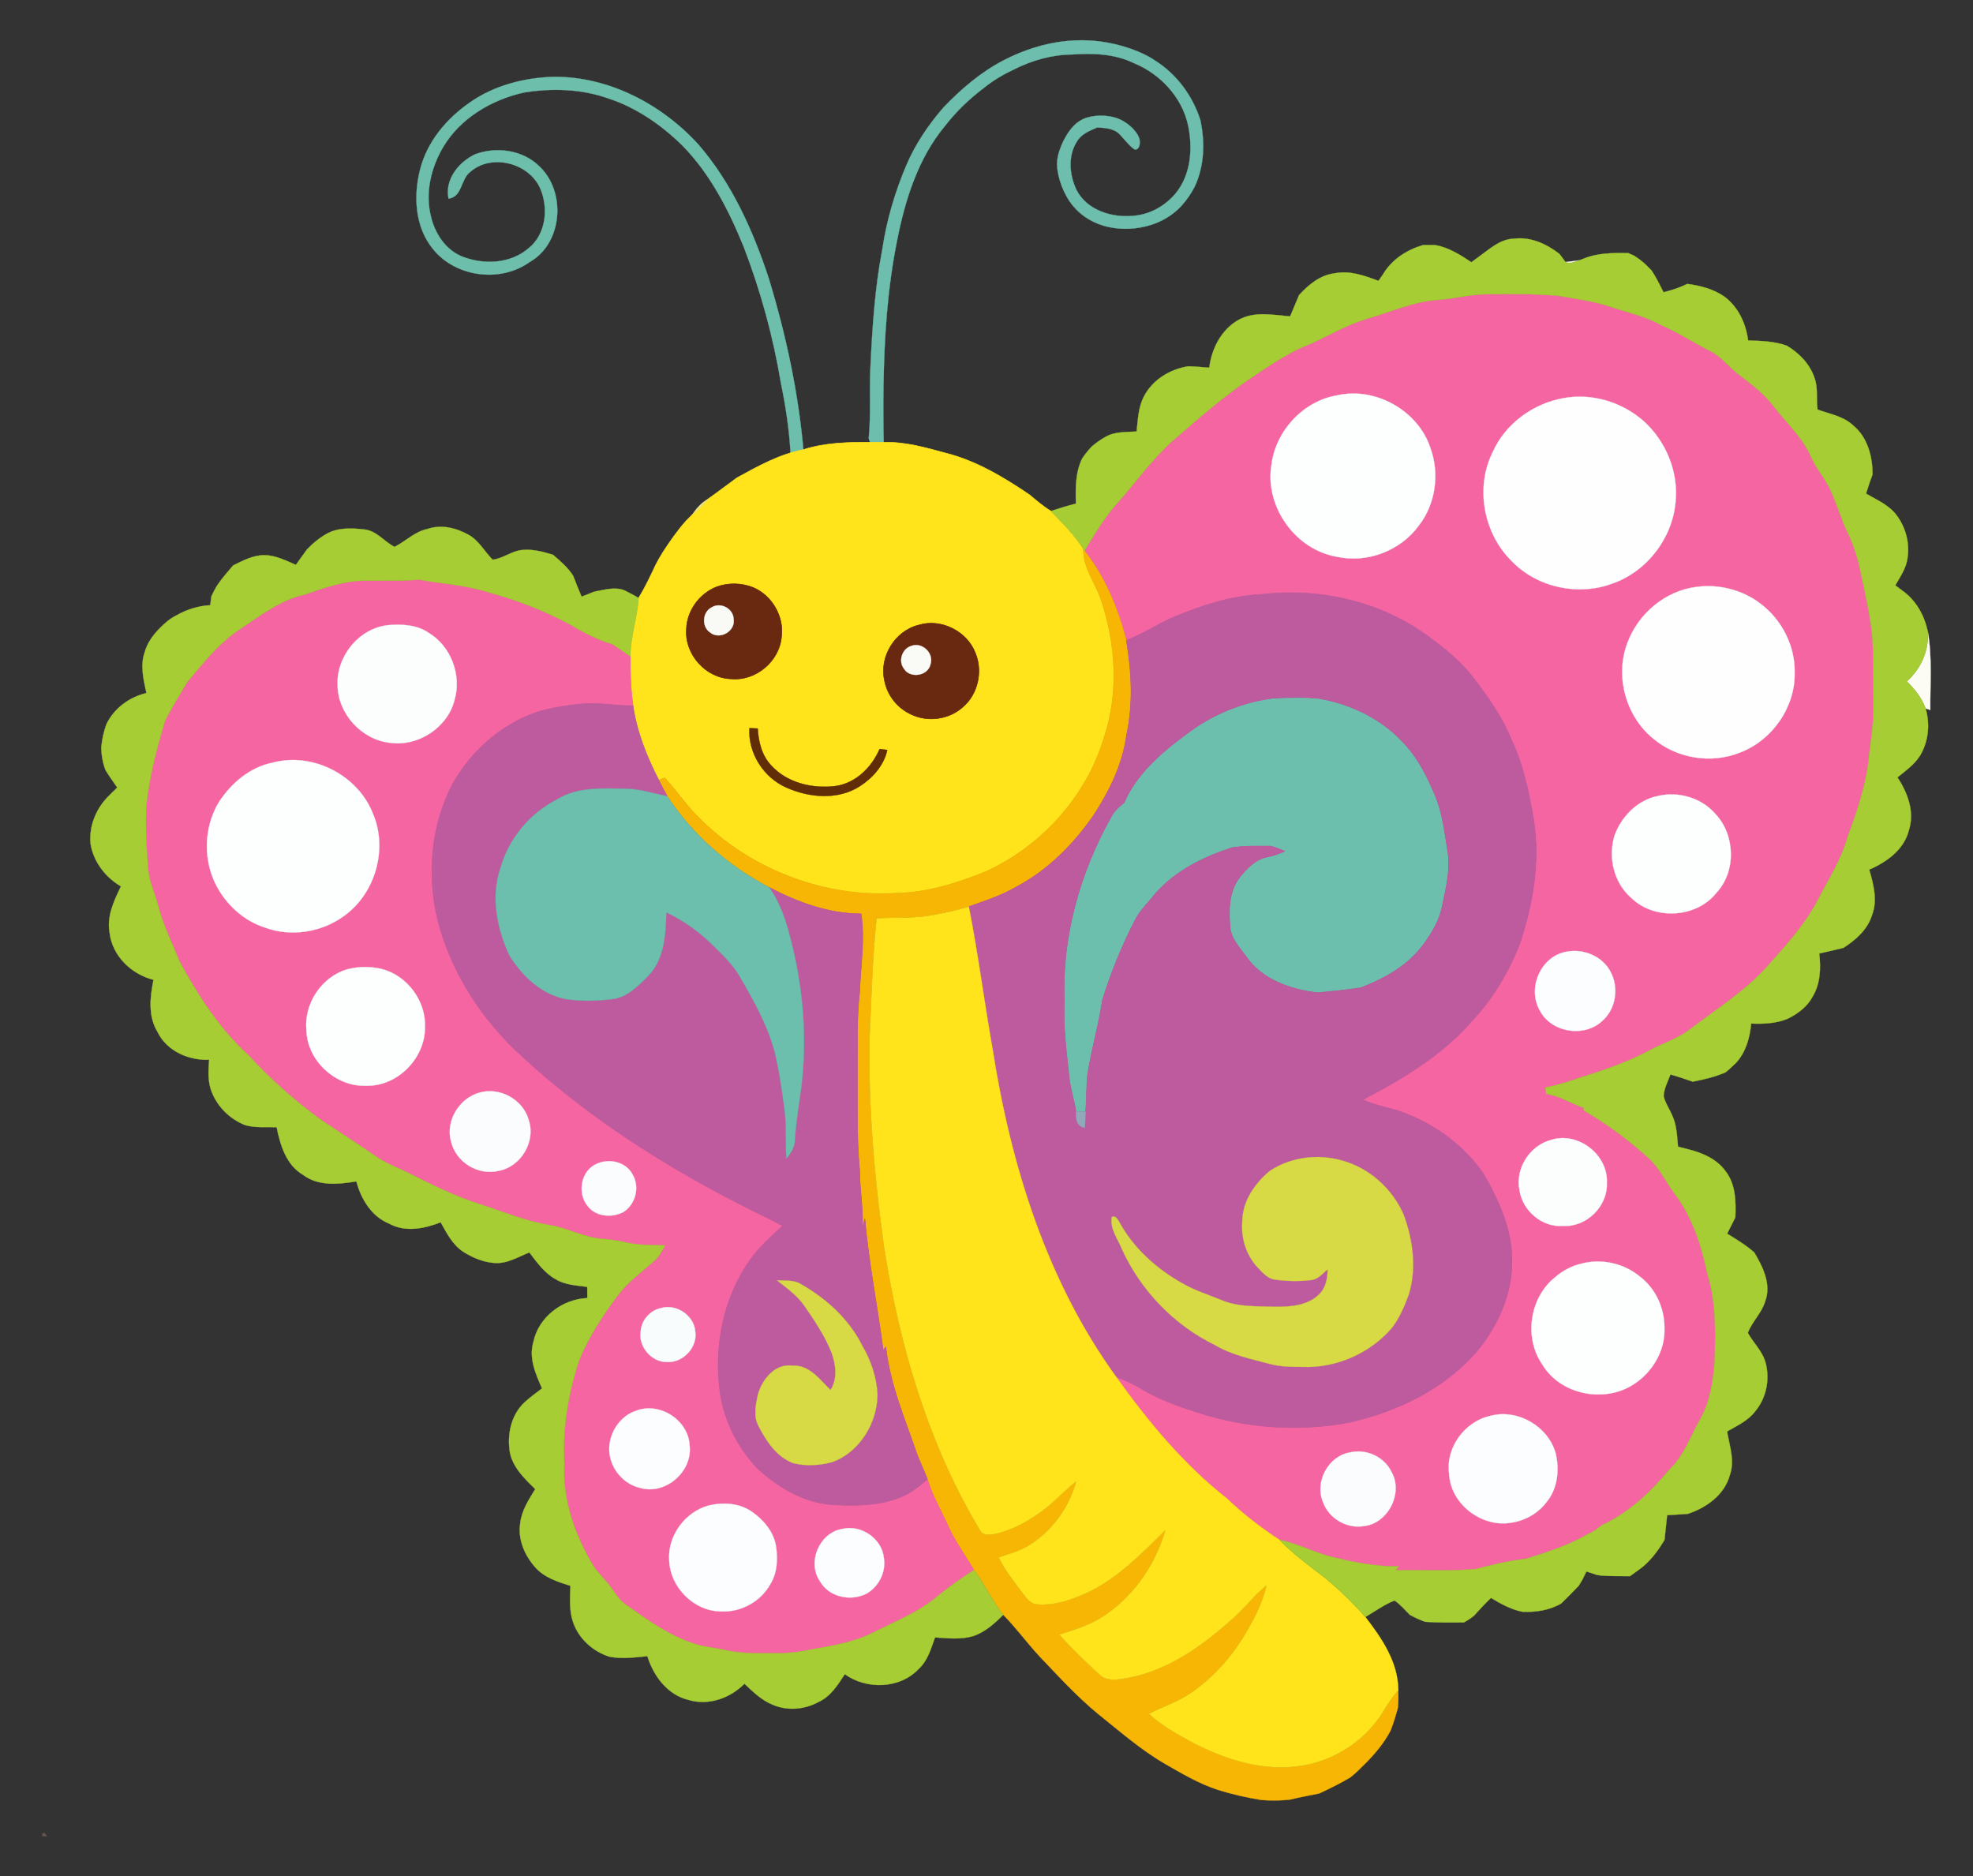 <?xml version="1.0" encoding="utf-8"?>

<!DOCTYPE svg PUBLIC "-//W3C//DTD SVG 1.1//EN" "http://www.w3.org/Graphics/SVG/1.1/DTD/svg11.dtd">
<svg version="1.1" id="Layer_1" xmlns="http://www.w3.org/2000/svg" xmlns:xlink="http://www.w3.org/1999/xlink" x="0px" y="0px"
	 viewBox="-508.92 -481.782 1757.92 1671.761" enable-background="new -508.92 -481.782 1757.92 1671.761" xml:space="preserve">
<rect x="-508.92" y="-481.782" width="1757.92" height="1671.761" fill="#333333" stroke="none"/>
<g>
	<path fill="#6DBEAC" stroke="#6DBEAC" stroke-width="0.213" d="M441.864-445.294c18.702-1.781,37.73,0.301,56.607,6.92
		c7.527,2.639,14.791,5.87,21.429,10.348c19.414,12.117,33.714,31.441,40.648,53.151c4.251,19.596,3.637,40.693-4.888,59.107
		c-3.069,6.138-7.025,11.844-11.571,16.982c-9.664,10.696-23.02,17.328-37.142,19.739c-25.444,4.344-51.961-3.777-65.321-27.274
		c-3.548-6.239-6.127-13.029-7.616-20.05c-1.605-7.568-1.514-13.117,0.787-20.383c1.186-3.745,2.684-7.394,4.523-10.866
		c3.875-7.316,9.045-14.508,16.787-18.048c8.778-4.014,21.336-3.907,30.328-0.754c7.496,2.629,16.409,9.68,19.425,17.166
		c1.188,2.95,1.476,9.463-2.65,10.736c-2.87,0.885-12.905-12.564-16.046-15.011c-5.229-4.001-12.117-4.297-18.414-4.683
		c-6.57,2.773-13.845,5.592-17.778,11.935c-8.593,12.754-7.207,29.986-0.909,43.421c9.253,18.551,32.123,25.462,51.537,23.302
		c14.527-1.296,27.894-8.98,37.147-20.142c13.345-16.505,15.141-39.352,11.117-59.494c-5.183-25.53-24.689-46.627-48.536-56.357
		c-17.028-8.343-36.419-8.98-54.97-7.684c-17.96,0.159-35.533,5.138-51.492,13.14c-9.707,4.547-19.005,10.003-27.326,16.755
		c-12.799,9.685-24.507,20.892-34.351,33.578c-24.189,29.054-35.783,66.269-42.921,102.801
		c-8.525,42.535-11.367,85.979-12.003,129.286c-0.296,18.187-0.136,36.351,0.273,54.538c-3.524-0.091-7.025-0.091-10.526-0.068
		c-1.023-2.637-2.046-5.274-2.933-7.957c2.114-21.12,0.455-42.353,1.546-63.518c1.66-35.033,3.91-70.179,10.526-104.688
		c3.842-25.916,11.276-51.264,21.552-75.362c8.002-18.823,19.642-35.851,32.964-51.287c15.709-16.414,33.282-31.486,53.538-41.989
		C403.383-437.43,422.448-443.444,441.864-445.294z"/>
	<path fill="#6DBFAB" stroke="#6DBFAB" stroke-width="0.213" d="M-90.157-390.561c21.415-15.05,47.741-21.824,73.634-22.756
		C32.9-413.999,80.3-389.22,113.173-353.232c29.69,34.191,48.582,76.271,62.699,118.897c15.686,51.31,27.008,104.075,31.395,157.59
		c-3.956-0.477-7.889-0.955-11.822-1.409c-1.205-20.983-4.319-41.784-8.593-62.336c-6.911-41.489-18.119-82.318-33.214-121.579
		c-13.345-32.691-29.849-65.018-54.879-90.366c-18.596-18.141-40.58-33.441-65.427-41.58c-24.098-8.593-50.423-9.412-75.498-5.32
		c-28.758,6.411-56.652,22.825-71.929,48.627c-10.617,18.051-16.027,39.966-11.14,60.653c3.41,15.8,13.299,31.372,28.985,37.169
		c19.051,7.184,42.671,5.979,58.494-7.889c15.118-12.231,17.596-34.873,10.594-52.128c-9.434-23.438-43.399-32.668-62.699-15.8
		c-8.707,6.456-7.025,22.233-19.415,23.916c-3.592-17.027,9.207-32.827,23.893-39.625c18.778-6.866,41.875-3.797,56.561,10.389
		c24.507,22.484,21.574,68.724-8.048,85.615c-26.235,18.846-66.2,13.663-86.342-11.594c-15.959-19.483-17.437-46.945-11.48-70.497
		C-128.486-355.46-111.004-376.193-90.157-390.561z"/>
	<path fill="#EDF1E1" stroke="#EDF1E1" stroke-width="0.213" d="M885.911-248.317c4.024-0.523,8.093-0.932,12.14-1.523
		C894.141-248.339,890.003-246.225,885.911-248.317z"/>
	<path fill="#F565A2" stroke="#F565A2" stroke-width="0.484" d="M772.266-214.603c14.55-0.841,28.713-5.047,43.353-5.024
		c21.142-0.25,42.376-0.477,63.472,1.341c15.55,2.796,31.35,4.615,46.377,9.707c15.186,5.092,31.122,8.389,45.24,16.277
		c15.55,6.684,29.713,16.027,44.808,23.643c9.707,4.956,16.164,14.14,24.78,20.574c11.003,8.571,22.461,16.823,30.94,28.099
		c11.458,15.027,26.076,28.076,33.668,45.717c4.661,10.685,12.89,19.301,17.482,30.008c5.774,12.776,9.616,26.303,15.754,38.92
		c5.251,10.798,8.525,22.438,10.935,34.169c5.001,23.984,11.026,48.036,10.753,72.702c-0.091,19.71,0.728,39.443,0.091,59.153
		c-1.046,13.731-3.41,27.326-4.706,41.034c-3.546,21.256-10.276,41.807-17.914,61.904c-5.638,20.71-17.528,38.715-27.167,57.63
		c-11.321,21.029-27.417,38.875-43.217,56.561c-20.051,22.893-46.081,39.102-70.088,57.38
		c-10.662,8.411-23.893,12.299-35.715,18.687c-19.164,10.253-39.784,17.414-60.471,23.87c-10.73,3.683-21.506,7.32-32.691,9.344
		c0.25,1.887,0.5,3.796,0.796,5.706c12.003,1.819,22.188,8.662,33.532,12.481c-0.205,0.727-0.25,1.5-0.182,2.273
		c21.279,12.39,41.125,27.121,59.244,43.785c8.525,8.525,13.913,19.46,20.869,29.19c16.277,20.869,24.689,46.627,30.008,72.247
		c8.025,25.325,7.297,52.196,6.57,78.431c-1.432,17.323-3.819,35.305-12.503,50.673c-8.934,15.618-14.663,33.441-28.167,46.013
		c-16.55,19.937-35.942,38.192-59.699,49.105l-6.346,4.794l-6.681,3.504c-17.05,9.798-36.147,15.959-54.856,21.779
		c-15.232,1.614-29.986,5.32-44.763,9.139c-23.734,1.955-47.604,0.659-71.384,0.978c1.046-1.159,2.114-2.296,3.183-3.433
		c-19.71,0.455-39.147-3.547-58.221-8.002c-16.527-3.91-31.622-12.322-48.309-15.641c-16.573-10.844-32.327-23.006-46.627-36.715
		c-38.693-30.349-70.338-68.587-98.823-108.439c8.048,2.842,15.777,6.547,23.097,10.98c15.482,9.389,32.759,15.3,49.923,20.869
		c43.012,13.754,89.48,17.209,133.924,8.821c43.49-9.571,86.001-30.031,115.237-64.427c17.437-21.483,29.781-48.218,30.372-76.226
		c1.159-29.099-11.162-56.72-25.53-81.318c-18.687-26.78-46.808-46.49-77.794-56.402c-10.003-2.728-20.142-5.07-29.667-9.253
		c35.669-18.551,71.02-39.716,97.686-70.429c18.528-19.778,32.509-43.444,42.353-68.633c11.776-35.237,18.164-73.043,12.367-110.076
		c-4.16-24.439-9.139-49.105-19.869-71.634c-8.275-20.597-21.324-38.784-34.782-56.266c-9.889-12.822-22.438-23.234-35.396-32.805
		c-42.353-32.918-98.096-46.49-151.088-40.466c-27.69,1.205-54.402,9.844-79.795,20.438c-14.322,6.229-27.326,15.072-41.944,20.597
		c-7.479-28.508-18.869-56.607-37.329-79.818c8.821-14.299,17.255-29.008,28.485-41.603c16.8-18.801,31.372-39.67,50.287-56.516
		c23.666-20.483,47.286-41.262,73.521-58.471c15.845-10.617,31.85-21.37,49.878-28.031c16.391-7.775,32.282-16.868,49.764-22.143
		C730.186-203.759,750.351-213.079,772.266-214.603 M682.264-129.511c-30.44,5.115-55.106,32.305-58.471,62.768
		c-5.57,36.919,21.733,74.794,58.494,81.023c26.985,5.979,56.629-5.365,72.884-27.712c15.095-19.278,18.755-46.331,10.389-69.224
		C754.602-116.007,716.455-137.445,682.264-129.511 M884.479-127.124c-27.167,4.706-52.083,22.688-63.381,48.082
		c-15.777,31.509-8.275,72.316,16.664,96.936c22.415,23.552,59.085,31.645,89.502,20.392c31.054-10.617,53.992-40.42,56.743-73.066
		c2.683-26.689-8.661-53.992-28.485-71.861C936.312-123.509,909.827-131.67,884.479-127.124 M1002.694,41.105
		c-27.781,3.41-51.992,23.779-61.586,49.832c-11.299,29.44-1.637,65.132,22.688,85.115c21.006,17.937,51.946,23.052,77.567,12.663
		c28.735-10.844,49.423-40.443,48.741-71.293c0.477-24.029-11.753-47.559-30.963-61.767
		C1043.183,43.674,1022.427,38.445,1002.694,41.105 M968.571,227.316c-18.437,3.592-32.964,18.346-39.102,35.715
		c-5.729,19.278-0.455,41.716,14.982,55.106c20.619,20.256,58.334,18.164,76.203-4.774c17.619-19.187,16.436-51.378-1.273-70.111
		C1007.082,229.09,986.712,223.111,968.571,227.316 M886.821,366.128c-22.779,3.91-35.146,32.145-24.007,51.992
		c10.003,20.119,39.943,25.007,56.038,9.525c12.072-10.639,14.777-29.508,7.252-43.512
		C918.943,370.175,901.939,363.173,886.821,366.128 M873.09,533.834c-19.005,4.888-32.282,25.689-28.144,44.99
		c2.683,18.141,20.233,33.146,38.806,31.645c20.801,1.273,39.897-17.459,39.034-38.329
		C924.104,547.065,897.051,526.082,873.09,533.834 M900.552,643.933c-8.821,1.955-16.982,6.297-23.802,12.185
		c-22.756,18.051-28.099,53.697-11.594,77.635c16.118,27.371,55.902,34.964,81.864,17.573c16.436-10.594,27.803-29.849,27.076-49.65
		c0.182-17.528-7.616-35.237-21.711-45.945C938.267,643.842,918.421,639.364,900.552,643.933 M818.597,779.767
		c-22.506,5.024-39.738,28.44-36.351,51.583c1.091,27.144,29.667,48.513,56.016,43.398c12.413-1.932,23.961-8.798,31.35-18.982
		c9.435-11.89,11.026-28.372,7.548-42.739C870.384,788.792,842.945,773.015,818.597,779.767 M693.812,812.253
		c-19.324,3.296-31.577,26.257-23.984,44.217c5.092,14.413,20.824,23.87,35.987,21.506c21.802-2.046,35.942-29.349,25.053-48.423
		C724.321,816.004,708.384,808.797,693.812,812.253z"/>
	<path fill="#FDFEFE" stroke="#FDFEFE" stroke-width="0.213" d="M682.264-129.511c34.191-7.934,72.338,13.504,83.296,46.854
		c8.366,22.893,4.706,49.946-10.389,69.224c-16.255,22.347-45.899,33.691-72.884,27.712c-36.76-6.229-64.063-44.103-58.494-81.023
		C627.157-97.206,651.823-124.396,682.264-129.511z"/>
	<path fill="#FEFEFF" stroke="#FEFEFF" stroke-width="0.213" d="M884.479-127.124c25.348-4.547,51.833,3.615,71.043,20.483
		c19.824,17.869,31.168,45.172,28.485,71.861c-2.751,32.645-25.689,62.449-56.743,73.066c-30.418,11.253-67.087,3.16-89.502-20.392
		c-24.939-24.621-32.441-65.427-16.664-96.936C832.396-104.435,857.313-122.418,884.479-127.124z"/>
	<path fill="#FFE41B" stroke="#FFE41B" stroke-width="0.484" d="M207.267-81.293c19.665-6.297,40.307-6.502,60.744-6.456
		c3.501-0.023,7.002-0.023,10.526,0.068c18.846-0.591,36.988,4.66,54.97,9.525c27.326,6.866,51.764,21.551,74.862,37.215
		c6.115,5.115,12.163,10.321,19.005,14.481c10.207,10.798,21.142,21.165,28.985,33.941c-0.318,15.8,9.48,28.622,14.868,42.739
		c14.072,40.307,17.05,85.342,3.183,126.126c-15.845,52.015-55.447,95.504-104.597,118.192
		c-25.28,10.298-51.833,18.733-79.363,19.369c-69.77,4.615-141.017-25.098-186.666-78.09c-6.729-8.252-13.117-16.8-20.415-24.598
		c-1.341,0.477-4.024,1.455-5.365,1.932c-10.685-20.847-19.505-42.921-22.916-66.223c-1.955-14.572-2.637-29.281-2.387-43.944
		c0.114-17.664,6.275-34.487,7.366-52.015c5.843-9.412,10.526-19.46,15.232-29.463c1.955-3.797,4.069-7.502,6.297-11.117
		c6.343-9.685,12.913-19.255,20.619-27.917c1.887-2.001,3.865-3.956,5.843-5.888c5.365-4.024,10.094-8.798,14.254-14.049
		c8.571-6.07,16.914-12.481,25.416-18.642C166.597-66.516,185.852-77.155,207.267-81.293 M129.814,40.992
		c-15.345,5.843-26.689,21.256-27.144,37.783c-1.705,22.438,17.369,43.717,39.898,44.285c21.87,2.114,43.08-15.8,44.831-37.647
		c2.319-18.073-8.571-36.738-25.325-43.785C151.888,37.559,140.135,37.286,129.814,40.992 M309.364,75.183
		c-20.801,5.183-34.896,28.053-30.281,48.968c2.342,13.39,11.685,25.143,24.075,30.622c14.663,7.002,33.328,4.456,45.467-6.343
		c13.731-11.412,18.346-31.986,11.503-48.354C352.717,80.548,329.392,68.909,309.364,75.183 M158.822,166.913
		c-1.341,22.461,12.731,44.262,33.214,53.128c20.392,9.003,45.967,11.185,65.337-1.455c11.412-7.434,21.37-18.573,24.257-32.191
		c-1.705-0.205-5.115-0.614-6.843-0.818c-7.002,16.209-21.006,30.258-39.034,32.941c-20.438,2.683-43.444-2.683-57.607-18.414
		c-8.366-8.798-11.253-21.074-11.981-32.85C163.709,167.231,161.254,167.141,158.822,166.913z"/>
	<path fill="#F1E581" stroke="#F1E581" stroke-width="0.213" d="M108.057-23.413c3.615-5.729,8.32-10.685,14.254-14.049
		C118.151-32.211,113.423-27.437,108.057-23.413z"/>
	<path fill="#F7B504" stroke="#F7B504" stroke-width="0.213" d="M456.359,7.482l1,1.432c18.46,23.211,29.849,51.31,37.329,79.818
		c4.615,27.871,6.206,56.607,0.136,84.387c-3.455,25.985-15.231,49.9-29.395,71.611c-17.869,25.689-40.602,48.809-68.496,63.495
		c-13.299,7.911-28.144,12.594-42.626,17.778c-10.48,3.296-21.256,5.479-32.032,7.502c-16.505,3.16-33.396,2.137-50.105,2.842
		c-3.819,36.01-4.638,72.247-6.365,108.394c-0.864,61.085,4.319,122.125,12.708,182.597c13.549,88.366,39.125,176.117,85.16,253.298
		c2.728,6.593,10.685,5.024,16.232,3.751c15.368-3.956,29.395-12.072,41.966-21.642c9.866-7.661,18.232-17.05,28.099-24.689
		c-6.093,22.62-20.597,42.83-40.125,55.811c-8.752,5.774-18.937,8.707-28.826,11.89c5.251,11.753,13.731,21.551,21.233,31.895
		c3.387,4.274,6.979,9.776,13.072,9.935c16.141,1.319,31.827-4.501,46.217-11.208c26.394-13.049,47.172-34.441,67.883-54.856
		c-8.571,29.713-27.008,57.198-52.56,74.885c-12.549,9.003-27.417,13.595-41.944,18.187c11.23,12.549,23.393,24.257,35.805,35.601
		c7.116,6.82,17.619,4.228,26.235,2.773c35.26-6.775,65.246-28.349,91.48-51.787c11.185-9.412,19.733-21.506,31.213-30.6
		c-3.978,16.959-12.276,32.464-21.37,47.195c-12.276,19.687-28.462,37.01-47.786,49.923c-11.14,7.32-24.007,11.276-35.692,17.527
		c11.799,10.89,26.007,18.596,40.057,26.167c25.734,13.094,54.197,22.779,83.432,21.256c34.601-1.205,68.178-20.665,85.774-50.582
		c3.797-6.365,8.048-12.481,12.844-18.141c0.182,5.161,0.159,10.367-0.273,15.527c-1.887,7.025-3.956,14.004-6.638,20.779
		c-5.593,10.594-13.299,19.892-21.665,28.417c-4.547,4.569-9.139,9.139-14.186,13.185c-8.912,5.274-18.232,9.844-27.621,14.254
		c-8.73,1.796-17.482,3.387-26.144,5.479c-8.411,0.978-16.891,0.955-25.325,0.364c-12.981-2.137-25.871-4.979-38.42-8.911
		c-17.255-5.547-32.873-14.868-48.468-23.87c-21.12-12.367-39.556-28.576-58.585-43.808c-19.096-15.663-35.715-34.009-52.719-51.833
		c-10.98-11.89-20.483-25.052-31.895-36.556c-10.071-12.367-16.277-27.349-26.212-39.852c-7.116-12.253-15.527-23.757-21.711-36.533
		c-6.57-14.845-15.004-28.894-19.733-44.513c-2.751-7.502-6.32-14.663-9.162-22.12c-10.73-31.395-24.189-62.267-27.781-95.572
		c-0.796,0.932-1.569,1.864-2.342,2.819c-5.138-39.125-12.935-77.976-16.391-117.306c-0.75,3.023-1.478,6.047-2.205,9.093
		c1.046-17.482-2.41-34.782-2.433-52.242c-2.751-29.463-1.887-59.085-2.046-88.638c0.227-23.529-0.591-47.127,2.114-70.542
		c0.796-23.029,4.82-46.172,1.25-69.156c-28.803-0.023-56.675-10.298-81.909-23.529c-36.351-19.142-68.337-46.877-90.889-81.318
		c-2.683-4.729-5.092-9.571-7.525-14.39c1.341-0.477,4.024-1.455,5.365-1.932c7.297,7.798,13.686,16.345,20.415,24.598
		c45.649,52.992,116.896,82.705,186.666,78.09c27.53-0.637,54.083-9.071,79.363-19.369c49.15-22.688,88.752-66.178,104.597-118.192
		c13.867-40.784,10.889-85.819-3.183-126.126C465.839,36.104,456.041,23.282,456.359,7.482z"/>
	<path fill="#F565A2" stroke="#F565A2" stroke-width="0.484" d="M-237.471,47.994c17.71-6.115,35.692-12.572,54.697-12.435
		c15.709-0.341,31.463,0.568,47.127-0.887c21.029,3.819,42.626,4.82,63.018,11.617c24.325,6.57,47.922,15.8,70.201,27.599
		c12.435,7.275,25.189,14.254,39.102,18.301c-0.659,1.728,0.659-1.728,0,0l16.027,10.798c-0.25,14.663,0.432,29.372,2.387,43.944
		c-15.391,0.432-30.69-3.183-46.081-1.478c-12.935,1.319-25.939,3.16-38.42,6.934c-32.486,10.708-59.608,34.828-76.317,64.427
		c-19.255,37.01-22.87,80.932-13.163,121.238c12.14,47.172,39.761,89.502,75.839,121.92
		c65.109,60.039,141.562,106.598,221.107,144.95c3.501,1.773,6.934,3.637,10.412,5.502c-10.435,9.48-21.142,18.914-29.213,30.599
		c-24.029,33.896-32.236,77.408-26.553,118.215c3.865,25.507,16.141,49.809,34.282,68.155
		c18.892,17.073,42.671,30.804,68.701,31.623c19.346,0.796,39.42,0.568,57.607-6.843c9.093-3.524,16.777-9.73,24.029-16.118
		c4.729,15.618,13.163,29.668,19.733,44.513c6.184,12.776,14.595,24.279,21.711,36.533c-12.117,7.684-23.757,16.118-34.828,25.257
		c-16.641,13.322-36.647,21.074-55.47,30.668c-17.05,8.48-36.101,11.526-54.674,14.8c-9.207,2.001-18.596,3.274-28.031,3.319
		c-15.823,0-31.85,0.841-47.422-2.592c-10.139-2.319-20.688-2.91-30.509-6.502c-21.847-7.434-40.693-21.142-59.38-34.305
		c-5.456-3.706-8.752-9.548-12.617-14.709c-4.91-6.911-11.367-12.595-16.05-19.665C3.301,886.001-7.839,854.56-6.156,822.21
		c-1.614-31.509,3.546-62.972,13.572-92.799c8.434-20.369,20.619-38.988,33.759-56.607c9.025-12.117,21.37-21.029,32.555-30.94
		c4.456-3.797,7.184-9.025,9.935-14.072c-12.14-0.318-24.416-0.023-36.26-2.933c-6.115-1.432-12.322-2.296-18.551-2.773
		c-16.732-0.932-31.6-9.639-47.968-12.435c-22.006-3.433-42.535-12.299-63.631-19.028c-21.415-6.934-41.58-17.028-61.676-27.053
		c-9.548-4.82-19.756-8.411-28.644-14.481c-16.709-11.412-33.669-22.438-50.537-33.646c-22.915-16.846-44.376-35.737-63.563-56.766
		c-25.939-23.416-45.013-53.242-61.654-83.66c-6.866-16.937-15.118-33.418-19.528-51.219c-2.842-10.389-7.707-20.278-8.548-31.122
		c-1.478-19.005-2.683-38.102-1.591-57.152c2.705-25.734,9.366-50.832,16.755-75.544c6.115-11.594,12.981-22.87,19.71-34.146
		c14.413-17.209,28.644-35.283,47.718-47.627C-276.414,66.385-258.886,52.586-237.471,47.994 M-163.45,75.206
		c-25.734,2.933-45.99,27.94-44.694,53.651c0.364,25.553,21.597,48.582,46.99,51.219c25.075,3.456,51.196-13.777,57.311-38.443
		c6.32-21.983-3.251-47.513-22.87-59.448C-137.352,74.774-150.947,74.069-163.45,75.206 M-265.752,197.649
		c-20.506,3.978-37.51,18.551-48.491,35.805c-13.186,22.279-13.845,51.423-1.66,74.271c9.071,17.027,24.393,30.963,42.921,36.874
		c23.37,8.73,50.81,4.251,70.815-10.457c27.599-19.915,38.988-59.335,25.621-90.753
		C-189.776,208.993-230.037,188.169-265.752,197.649 M-199.915,381.951c-22.484,6.706-38.215,30.463-36.01,53.788
		c0.477,27.485,26.144,51.014,53.47,49.832c27.78,0.637,52.378-24.53,52.196-52.083c1.046-23.575-16.095-46.445-38.965-52.083
		C-179.273,379.154-189.958,379.2-199.915,381.951 M-81.518,491.64c-18.187,4.82-30.804,25.416-25.484,43.717
		c4.183,18.369,24.302,30.6,42.557,25.985c19.733-3.683,33.146-26.257,26.576-45.308C-42.894,497.847-63.4,486.548-81.518,491.64
		 M23.102,554.931c-14.572,6.002-18.119,26.507-8.184,38.102c7.207,9.298,21.165,10.253,31.168,5.297
		c11.23-6.661,15.368-22.484,8.593-33.737C48.95,553.453,34.082,550.089,23.102,554.931 M79.686,683.717
		c-9.434,2.137-16.937,10.526-17.71,20.233c-2.523,13.89,9.662,28.212,23.779,27.758c14.231,0.636,27.167-13.39,24.757-27.576
		C109.194,689.832,93.326,679.534,79.686,683.717 M57.157,775.402c-12.231,4.115-21.051,16.255-22.87,28.804
		c-2.819,17.778,9.775,35.851,27.303,39.693c22.484,6.525,46.604-14.595,43.944-37.579
		C104.693,783.358,78.39,766.581,57.157,775.402 M122.857,859.448c-21.301,5.547-37.215,27.121-35.51,49.196
		c0.864,23.916,22.097,45.126,46.149,45.285c17.664,0.932,35.26-8.707,43.876-24.166c6.343-10.071,6.797-22.552,5.138-34.01
		c-2.137-12.754-11.049-23.438-21.438-30.599C150.092,857.402,135.611,856.515,122.857,859.448 M241.436,880.431
		c-20.415,3.41-31.532,29.895-19.665,46.831c8.048,14.072,27.485,17.937,41.421,10.821c10.844-6.252,17.437-19.164,15.436-31.645
		C276.946,888.979,258.372,876.316,241.436,880.431z"/>
	<path fill="#692911" stroke="#692911" stroke-width="0.484" d="M129.814,40.992c10.321-3.706,22.074-3.433,32.259,0.637
		c16.755,7.047,27.644,25.712,25.325,43.785c-1.751,21.847-22.961,39.761-44.831,37.647c-22.529-0.568-41.603-21.847-39.898-44.285
		C103.124,62.248,114.468,46.834,129.814,40.992 M125.494,59.179c-8.639,4.047-9.594,17.346-1.614,22.597
		c8.411,6.866,22.574-1.114,20.847-11.912C144.59,60.633,133.383,54.495,125.494,59.179z"/>
	<path fill="#FEFEFE" stroke="#FEFEFE" stroke-width="0.213" d="M1002.694,41.105c19.733-2.66,40.489,2.569,56.447,14.55
		c19.21,14.209,31.441,37.738,30.963,61.767c0.682,30.85-20.006,60.449-48.741,71.293c-25.621,10.389-56.561,5.274-77.567-12.663
		c-24.325-19.983-33.987-55.675-22.688-85.115C950.702,64.885,974.914,44.515,1002.694,41.105z"/>
	<path fill="#A7CD34" stroke="#A7CD34" stroke-width="0.213" d="M358.764,917.1c-12.117,7.684-23.757,16.118-34.828,25.257
		c-16.641,13.322-36.647,21.074-55.47,30.668c-17.05,8.48-36.101,11.526-54.674,14.8c-9.207,2.001-18.596,3.274-28.031,3.319
		c-15.823,0-31.85,0.841-47.422-2.592c-10.139-2.319-20.688-2.91-30.509-6.502c-21.847-7.434-40.693-21.142-59.38-34.305
		c-5.456-3.706-8.753-9.548-12.617-14.709c-4.911-6.911-11.367-12.595-16.05-19.665C3.301,886.001-7.838,854.56-6.156,822.21
		c-1.614-31.509,3.546-62.972,13.572-92.799c8.434-20.369,20.62-38.988,33.759-56.607c9.025-12.117,21.37-21.029,32.554-30.94
		c4.456-3.797,7.184-9.025,9.935-14.072c-12.14-0.318-24.416-0.023-36.26-2.933c-6.115-1.432-12.322-2.296-18.551-2.774
		c-16.732-0.932-31.6-9.639-47.968-12.435c-22.006-3.433-42.535-12.299-63.631-19.028c-21.415-6.934-41.58-17.028-61.676-27.053
		c-9.548-4.82-19.755-8.411-28.644-14.481c-16.709-11.412-33.669-22.438-50.537-33.646c-22.916-16.846-44.376-35.737-63.563-56.766
		c-25.939-23.416-45.013-53.242-61.654-83.66c-6.866-16.937-15.118-33.418-19.528-51.219c-2.842-10.389-7.707-20.278-8.548-31.122
		c-1.478-19.005-2.683-38.101-1.591-57.152c2.705-25.734,9.366-50.833,16.755-75.544c6.115-11.594,12.981-22.87,19.71-34.146
		c14.413-17.209,28.644-35.283,47.718-47.627c17.891-11.822,35.419-25.621,56.834-30.213c17.709-6.115,35.692-12.572,54.697-12.435
		c15.709-0.341,31.463,0.568,47.127-0.887c21.029,3.819,42.626,4.82,63.018,11.617c24.325,6.57,47.922,15.8,70.201,27.599
		c12.435,7.275,25.189,14.254,39.102,18.301l16.027,10.798c0.114-17.664,6.275-34.487,7.366-52.015
		c-3.16-1.91-6.411-3.637-9.707-5.251c-7.889-5.001-17.55-2.842-26.098-1.091c-0.909,0.182-2.751,0.546-3.683,0.727
		c-3.797,1.432-7.57,2.955-11.321,4.479C6.62,43.651,4.142,37.422,1.732,31.148c-4.706-7.297-11.344-13.004-17.869-18.596
		c-8.957-2.842-18.346-5.297-27.849-4.297c-9.252,0.955-16.8,7.616-26.03,8.616C-77.267,9.551-82.223-0.202-91.498-5.34
		c-10.935-6.093-24.325-9.435-36.51-5.138C-139.33-8.227-147.423,0.48-157.403,5.459c-9.321-4.729-16.141-14.618-27.235-15.55
		c-10.98-1.228-22.961-1.773-32.964,3.751c-6.684,3.706-12.64,8.639-17.891,14.186c-3.319,4.501-6.593,9.048-9.821,13.64
		c-8.98-3.887-18.073-8.57-28.099-8.639c-10.003-0.068-19.028,4.865-27.78,9.116c-5.024,5.956-10.276,11.799-14.572,18.323
		c-1.751,3.001-3.365,6.07-4.797,9.23c-0.409,2.614-0.727,5.274-0.978,7.911c-10.617,0.568-20.938,3.751-30.145,9.048
		c-5.638,2.728-10.389,6.865-14.754,11.299c-6.07,6.093-11.344,13.254-13.617,21.665c-4.138,11.89-0.909,24.393,1.569,36.237
		c-15.3,3.66-28.895,13.618-35.715,27.962c-2.342,6.593-3.819,13.458-4.501,20.438c0.114,6.865,1.341,13.731,3.751,20.187
		c3.228,5.365,6.934,10.435,10.48,15.595c-2.114,2.069-4.228,4.138-6.297,6.252c-12.026,11.185-19.028,27.371-17.482,43.899
		c2.66,16.073,13.208,29.781,27.076,37.942c-6.183,12.776-12.708,26.485-10.116,41.125c2.296,20.756,19.392,37.124,39.147,42.125
		c-3.16,15.413-4.979,32.441,3.66,46.558c8.252,16.982,27.69,25.325,45.899,24.666c-0.523,8.57-1.273,17.414,1.296,25.757
		c4.683,14.8,16.573,26.985,31.009,32.532c9.048,2.546,18.573,1.432,27.849,1.773c3.205,16.027,8.502,33.623,23.529,42.466
		c13.663,10.367,31.623,8.434,47.491,5.82c4.251,15.845,13.504,31.304,29.349,37.692c14.391,7.934,31.304,4.388,45.808-1.228
		c5.32,9.684,10.662,20.119,20.233,26.348c8.275,5.161,17.619,9.162,27.462,9.866c11.276,0.955,21.21-5.365,31.282-9.366
		c6.82,8.866,13.527,18.46,23.62,23.961c8.411,5.07,18.482,5.388,27.962,6.729c0,3.319,0.046,6.638,0.091,9.957
		c-22.37,0.955-43.399,16.868-48.082,39.125c-4.251,14.345,2.024,28.463,7.684,41.375c-5.252,4.047-10.639,7.911-15.527,12.39
		c-12.14,11.208-15.823,29.235-13.004,45.035c2.842,13.39,13.117,23.097,22.506,32.282c-5.865,9.503-12.23,19.301-13.413,30.69
		c-2.205,14.277,4.138,28.667,13.572,39.147c8.025,9.071,19.96,12.822,31.168,16.345c-0.205,10.708-1.228,21.802,2.319,32.168
		c4.933,14.777,17.687,26.303,32.395,30.963c11.162,2.091,22.643,0.705,33.85-0.455c5.456,17.596,17.982,34.51,36.692,38.965
		c17.755,5.365,37.079-1.523,49.809-14.413c7.707,7.207,15.459,14.936,25.484,18.824c13.072,5.593,28.508,4.115,40.83-2.728
		c10.639-4.91,16.982-15.209,23.12-24.643c19.346,14.072,49.127,13.163,65.859-4.683c8.048-7.366,10.935-18.164,14.527-28.031
		c11.208,0.705,22.734,2.114,33.714-1.114c10.73-3.456,19.233-11.23,27.076-19.028C374.905,944.585,368.698,929.604,358.764,917.1z"
		/>
	<path fill="#F9FAF6" stroke="#F9FAF6" stroke-width="0.213" d="M125.494,59.179c7.889-4.683,19.096,1.455,19.233,10.685
		c1.728,10.798-12.435,18.778-20.847,11.912C115.901,76.524,116.855,63.225,125.494,59.179z"/>
	<path fill="#FCFDFD" stroke="#FCFDFD" stroke-width="0.213" d="M-163.45,75.206c12.504-1.137,26.098-0.432,36.738,6.979
		c19.619,11.935,29.19,37.465,22.87,59.448c-6.115,24.666-32.236,41.898-57.311,38.443c-25.393-2.637-46.627-25.666-46.99-51.219
		C-209.44,103.145-189.185,78.138-163.45,75.206z"/>
	<path fill="#692911" stroke="#692911" stroke-width="0.484" d="M309.364,75.183c20.028-6.275,43.353,5.365,50.764,24.893
		c6.843,16.368,2.228,36.942-11.503,48.354c-12.14,10.798-30.804,13.345-45.467,6.343c-12.39-5.479-21.733-17.232-24.075-30.622
		C274.468,103.236,288.563,80.366,309.364,75.183 M302.907,93.779c-8.002,2.387-11.64,13.276-6.547,19.96
		c5.115,9.184,21.37,6.956,23.711-3.478C323.595,100.372,312.66,89.824,302.907,93.779z"/>
	<path fill="#FCFCF5" stroke="#FCFCF5" stroke-width="0.213" d="M1208.729,80.866c4.069,23.052,1.978,46.627,2.228,69.906
		c-1.069-0.364-3.16-1.068-4.206-1.409c-3.41-9.366-9.776-17.164-16.777-24.075C1202.614,114.194,1209.797,97.758,1208.729,80.866z"
		/>
	<path fill="#FAFAF6" stroke="#FAFAF6" stroke-width="0.213" d="M302.907,93.779c9.753-3.956,20.688,6.593,17.164,16.482
		c-2.342,10.435-18.596,12.663-23.711,3.478C291.268,107.056,294.905,96.166,302.907,93.779z"/>
	<path fill="#6CBFAD" stroke="#6CBFAD" stroke-width="0.213" d="M547.749,172.528c22.825-17.596,50.355-29.008,78.954-32.418
		c12.958-0.477,25.984-0.909,38.92,0.296c29.622,4.933,58.357,19.073,78.158,41.989c11.662,12.822,19.255,28.644,25.962,44.444
		c6.502,15.436,8.389,32.214,11.026,48.627c3.046,16.868-1.25,33.805-4.706,50.264c-2.478,12.413-9.003,23.484-16.414,33.555
		c-13.572,18.983-34.851,30.827-56.243,38.965c-12.572,1.932-25.303,3.228-37.965,4.433c-24.143-2.592-50.128-11.662-64.336-32.577
		c-5.638-7.866-13.095-15.413-13.958-25.553c-1.432-15.209-1.364-32.077,8.48-44.717c6.411-7.911,14.231-16.232,24.711-18.096
		c5.342-1.046,10.457-2.887,15.436-5.115c-4.115-1.887-8.366-3.387-12.708-4.592c-11.39,0.068-22.893-0.386-34.146,1.364
		c-25.712,8.321-51.128,20.847-68.997,41.693c-5.956,7.616-13.299,14.277-17.596,23.075c-11.799,22.779-21.392,46.695-29.031,71.156
		c-3.274,22.756-10.071,44.808-13.367,67.587c-0.909,10.548-0.705,21.165-1.569,31.736c-2.887-0.091-5.774-0.159-8.639-0.227
		c-1.523-9.935-4.751-19.551-5.956-29.531c-2.342-22.665-5.524-45.331-4.388-68.178c-2.342-57.243,13.572-114.305,41.398-164.091
		c2.705-5.433,7.161-9.616,11.867-13.276C503.805,207.72,525.697,188.737,547.749,172.528z"/>
	<path fill="#BE5B9E" stroke="#BE5B9E" stroke-width="0.484" d="M-29.413,152.386c12.481-3.774,25.484-5.615,38.42-6.934
		c15.391-1.705,30.69,1.91,46.081,1.478c3.41,23.302,12.231,45.376,22.916,66.223c2.432,4.82,4.842,9.662,7.525,14.39
		c-12.049-2.251-23.825-6.32-36.192-6.57c-20.892-0.318-43.444-2.023-61.995,9.548c-24.302,12.367-43.012,34.873-50.4,61.154
		c-8.821,25.689-3.046,54.083,8.116,78.09c11.412,17.937,28.372,34.51,49.991,38.534c13.481,2.137,27.303,1.796,40.807,0.182
		c13.868-1.273,23.984-12.003,33.237-21.301c14.095-14.936,15.095-36.715,15.686-56.107c15.027,7.207,28.804,16.868,40.693,28.576
		c9.162,9.071,18.778,18.028,25.234,29.372c11.89,20.688,23.779,41.739,30.19,64.882c4.297,16.777,6.57,34.009,8.98,51.151
		c2.182,14.936,0.864,30.077,1.887,45.104c4.251-4.547,7.457-10.116,7.502-16.505c1.091-16.027,3.751-31.85,5.888-47.741
		c4.592-38.443,2.228-77.499-5.911-115.305c-4.865-21.347-9.889-43.626-22.825-61.744c25.234,13.231,53.106,23.507,81.909,23.529
		c3.569,22.984-0.455,46.127-1.25,69.156c-2.705,23.416-1.887,47.013-2.114,70.542c0.159,29.554-0.705,59.176,2.046,88.638
		c0.023,17.459,3.478,34.76,2.433,52.242c0.727-3.046,1.455-6.07,2.205-9.093c3.456,39.329,11.253,78.181,16.391,117.306
		c0.773-0.955,1.546-1.887,2.342-2.819c3.592,33.305,17.05,64.177,27.781,95.572c2.842,7.457,6.411,14.618,9.162,22.12
		c-7.252,6.388-14.936,12.595-24.029,16.118c-18.187,7.411-38.261,7.638-57.607,6.843c-26.03-0.818-49.809-14.55-68.701-31.623
		c-18.141-18.346-30.418-42.648-34.282-68.155c-5.683-40.807,2.523-84.319,26.553-118.215c8.07-11.685,18.778-21.12,29.213-30.599
		c-3.478-1.864-6.911-3.728-10.412-5.502c-79.545-38.352-155.998-84.91-221.107-144.95c-36.078-32.418-63.7-74.748-75.839-121.92
		c-9.707-40.307-6.093-84.228,13.163-121.238C-89.02,187.214-61.899,163.094-29.413,152.386 M183.465,659.005
		c8.73,6.911,18.073,13.436,24.439,22.802c9.093,13.14,18.119,26.598,24.098,41.512c3.842,10.594,5.456,23.393-0.887,33.373
		c-9.684-9.275-18.755-22.574-33.873-21.733c-15.868-2.16-27.417,12.572-31.031,26.371c-1.841,8.866-3.91,18.937,0.682,27.349
		c6.934,13.549,16.095,27.508,30.941,33.146c11.299,2.819,23.484,2.069,34.691-0.932c24.348-8.798,40.148-34.737,40.375-60.153
		c-0.773-15.482-5.911-30.554-13.731-43.876c-11.731-23.393-31.895-41.671-54.402-54.492
		C198.401,658.369,190.603,659.369,183.465,659.005z"/>
	<path fill="#612D08" stroke="#612D08" stroke-width="0.213" d="M158.822,166.913c2.433,0.227,4.888,0.318,7.343,0.341
		c0.727,11.776,3.615,24.052,11.981,32.85c14.163,15.732,37.169,21.097,57.607,18.414c18.028-2.683,32.032-16.732,39.034-32.941
		c1.728,0.205,5.138,0.614,6.843,0.818c-2.887,13.617-12.845,24.757-24.257,32.191c-19.369,12.64-44.944,10.457-65.337,1.455
		C171.553,211.176,157.48,189.374,158.822,166.913z"/>
	<path fill="#FDFEFE" stroke="#FDFEFE" stroke-width="0.213" d="M-265.752,197.649c35.715-9.48,75.976,11.344,89.207,45.74
		c13.367,31.418,1.978,70.838-25.621,90.753c-20.006,14.709-47.445,19.187-70.815,10.457c-18.528-5.911-33.85-19.846-42.921-36.874
		c-12.185-22.847-11.526-51.992,1.66-74.271C-303.262,216.2-286.257,201.627-265.752,197.649z"/>
	<path fill="#6CBFAD" stroke="#6CBFAD" stroke-width="0.213" d="M-12.658,230.522c18.551-11.571,41.102-9.866,61.995-9.548
		c12.367,0.25,24.143,4.319,36.192,6.57c22.552,34.441,54.538,62.176,90.889,81.318c12.935,18.119,17.96,40.398,22.825,61.744
		c8.139,37.806,10.503,76.862,5.911,115.305c-2.137,15.891-4.797,31.713-5.888,47.741c-0.046,6.388-3.251,11.958-7.502,16.505
		c-1.023-15.027,0.296-30.167-1.887-45.104c-2.41-17.141-4.683-34.373-8.98-51.151c-6.411-23.143-18.301-44.194-30.19-64.882
		c-6.456-11.344-16.073-20.301-25.234-29.372c-11.89-11.708-25.666-21.37-40.693-28.576c-0.591,19.392-1.591,41.171-15.686,56.107
		c-9.253,9.298-19.369,20.028-33.237,21.301c-13.504,1.614-27.326,1.955-40.807-0.182c-21.62-4.024-38.579-20.597-49.991-38.534
		c-11.162-24.007-16.937-52.401-8.116-78.09C-55.67,265.395-36.96,242.889-12.658,230.522z"/>
	<path fill="#FDFEFE" stroke="#FDFEFE" stroke-width="0.213" d="M968.571,227.316c18.141-4.206,38.511,1.773,50.81,15.936
		c17.71,18.732,18.892,50.923,1.273,70.111c-17.869,22.938-55.584,25.03-76.203,4.774c-15.436-13.39-20.71-35.828-14.982-55.106
		C935.607,245.663,950.134,230.908,968.571,227.316z"/>
	<path fill="#BE5B9E" stroke="#BE5B9E" stroke-width="0.484" d="M802.843,427.577c18.528-19.778,32.509-43.444,42.353-68.633
		c11.776-35.237,18.164-73.043,12.367-110.076c-4.16-24.439-9.139-49.105-19.869-71.634c-8.275-20.597-21.324-38.784-34.783-56.266
		c-9.889-12.822-22.438-23.234-35.396-32.805c-42.353-32.918-98.096-46.49-151.088-40.466c-27.69,1.205-54.402,9.844-79.795,20.438
		c-14.322,6.229-27.326,15.072-41.944,20.597c4.615,27.871,6.207,56.607,0.136,84.387c-3.455,25.985-15.231,49.9-29.394,71.611
		c-17.869,25.689-40.602,48.809-68.496,63.495c-13.299,7.911-28.144,12.594-42.626,17.778
		c8.298,42.284,13.776,85.024,21.256,127.445c16.141,103.12,48.195,206.217,110.031,291.513c8.048,2.842,15.777,6.547,23.097,10.98
		c15.482,9.389,32.759,15.3,49.923,20.869c43.012,13.754,89.48,17.209,133.924,8.821c43.49-9.571,86.001-30.031,115.237-64.427
		c17.437-21.483,29.781-48.218,30.372-76.226c1.159-29.099-11.162-56.72-25.53-81.318c-18.687-26.78-46.808-46.49-77.794-56.402
		c-10.003-2.728-20.142-5.07-29.668-9.253C740.825,479.455,776.176,458.29,802.843,427.577z M741.667,600.398
		c8.32,22.438,11.685,47.65,4.706,70.883c-3.91,10.594-8.366,21.256-15.322,30.236c-19.506,22.529-49.423,35.692-79.204,34.532
		c-9.73-0.023-19.574-0.023-29.031-2.569c-16.868-4.41-34.237-8.002-49.423-16.982c-36.351-17.823-65.928-48.604-82.705-85.41
		c-3.66-9.185-11.026-18.414-8.912-28.713c3.842-1.205,5.252,2.682,6.979,5.274c12.572,23.006,32.941,41.08,55.606,53.856
		c10.981,6.388,23.188,10.207,34.896,14.981c14.981,6.479,31.645,5.388,47.581,6.024c13.799,0.159,29.554-0.909,39.807-11.321
		c5.888-5.774,7.252-14.117,7.366-22.006c-4.683,3.66-8.707,9.253-15.163,9.548c-10.662,1.25-21.506,1.023-32.123-0.5
		c-6.706-1-11.185-6.752-15.572-11.344c-9.98-10.912-14.436-25.985-13.163-40.602c0.114-18.028,11.276-33.941,24.711-45.013
		c18.801-12.276,43.103-15.277,64.541-8.934C711.385,559.046,731.755,577.505,741.667,600.398z M776.063,325.73
		c-2.478,12.412-9.003,23.484-16.414,33.555c-13.572,18.983-34.85,30.827-56.243,38.965c-12.572,1.932-25.302,3.228-37.965,4.433
		c-24.143-2.592-50.128-11.662-64.336-32.577c-5.638-7.866-13.094-15.413-13.958-25.553c-1.432-15.209-1.364-32.077,8.48-44.717
		c6.411-7.911,14.231-16.232,24.711-18.096c5.342-1.046,10.457-2.887,15.436-5.115c-4.115-1.887-8.366-3.387-12.708-4.592
		c-11.39,0.068-22.893-0.387-34.146,1.364c-25.712,8.321-51.128,20.847-68.997,41.694c-5.956,7.616-13.299,14.277-17.596,23.075
		c-11.799,22.779-21.392,46.695-29.031,71.156c-3.274,22.756-10.071,44.808-13.367,67.587c-0.91,10.548-0.705,21.165-1.569,31.736
		c-0.205,4.774-0.409,9.571-0.659,14.368c-7.753-0.909-8.139-8.298-7.98-14.595c-1.523-9.935-4.752-19.551-5.956-29.531
		c-2.342-22.665-5.524-45.331-4.387-68.178c-2.342-57.243,13.572-114.305,41.398-164.091c2.705-5.433,7.161-9.616,11.867-13.277
		c11.162-25.621,33.055-44.603,55.106-60.812c22.825-17.596,50.355-29.008,78.954-32.418c12.958-0.477,25.985-0.909,38.92,0.296
		c29.622,4.933,58.357,19.074,78.158,41.989c11.663,12.822,19.255,28.644,25.962,44.444c6.502,15.436,8.389,32.214,11.026,48.627
		C783.815,292.335,779.518,309.271,776.063,325.73z"/>
	<path fill="#FFE41B" stroke="#FFE41B" stroke-width="0.213" d="M322.276,333.505c10.776-2.023,21.552-4.206,32.032-7.502
		c8.298,42.285,13.777,85.024,21.256,127.445c16.141,103.12,48.195,206.217,110.031,291.513
		c28.485,39.852,60.131,78.09,98.823,108.439c14.299,13.708,30.054,25.871,46.627,36.715c12.481,12.958,27.03,23.552,41.307,34.442
		c12.503,10.594,24.484,21.938,35.26,34.328c14.595,18.983,29.099,40.079,29.304,65.041c-4.797,5.661-9.048,11.776-12.844,18.141
		c-17.596,29.918-51.173,49.378-85.774,50.582c-29.236,1.523-57.698-8.161-83.432-21.256c-14.049-7.57-28.258-15.277-40.057-26.167
		c11.685-6.252,24.552-10.207,35.692-17.527c19.324-12.913,35.51-30.236,47.786-49.923c9.093-14.731,17.391-30.236,21.37-47.195
		c-11.48,9.093-20.028,21.188-31.213,30.6c-26.235,23.438-56.22,45.013-91.48,51.787c-8.616,1.455-19.119,4.047-26.235-2.773
		c-12.413-11.344-24.575-23.052-35.805-35.601c14.527-4.592,29.395-9.184,41.944-18.187c25.553-17.687,43.99-45.172,52.56-74.885
		c-20.71,20.415-41.489,41.807-67.883,54.856c-14.39,6.706-30.077,12.526-46.217,11.208c-6.093-0.159-9.684-5.661-13.072-9.935
		c-7.502-10.344-15.982-20.142-21.233-31.895c9.889-3.183,20.074-6.115,28.826-11.89c19.528-12.981,34.032-33.191,40.125-55.811
		c-9.866,7.639-18.232,17.027-28.099,24.689c-12.572,9.571-26.598,17.687-41.966,21.642c-5.547,1.273-13.504,2.842-16.232-3.751
		c-46.036-77.181-71.611-164.933-85.16-253.298c-8.389-60.471-13.572-121.511-12.708-182.597
		c1.728-36.146,2.546-72.384,6.365-108.394C288.881,335.642,305.772,336.665,322.276,333.505z"/>
	<path fill="#FCFDFE" stroke="#FCFDFE" stroke-width="0.213" d="M886.821,366.128c15.118-2.955,32.123,4.047,39.284,18.005
		c7.525,14.004,4.82,32.873-7.252,43.512c-16.095,15.482-46.036,10.594-56.038-9.525
		C851.675,398.273,864.042,370.038,886.821,366.128z"/>
	<path fill="#FDFEFE" stroke="#FDFEFE" stroke-width="0.213" d="M-199.915,381.951c9.957-2.751,20.642-2.796,30.69-0.546
		c22.87,5.638,40.011,28.508,38.965,52.083c0.182,27.553-24.416,52.719-52.196,52.083c-27.326,1.182-52.992-22.347-53.47-49.832
		C-238.13,412.414-222.399,388.657-199.915,381.951z"/>
	<path fill="#FBFCFD" stroke="#FBFCFD" stroke-width="0.213" d="M-81.518,491.64c18.119-5.092,38.624,6.206,43.649,24.393
		c6.57,19.051-6.843,41.625-26.576,45.308c-18.255,4.615-38.374-7.616-42.557-25.985C-112.322,517.057-99.705,496.46-81.518,491.64z
		"/>
	<path fill="#92A9BB" stroke="#92A9BB" stroke-width="0.213" d="M449.721,508.418c2.864,0.068,5.752,0.136,8.639,0.227
		c-0.205,4.774-0.409,9.571-0.659,14.368C449.949,522.104,449.562,514.715,449.721,508.418z"/>
	<path fill="#FCFDFD" stroke="#FCFDFD" stroke-width="0.213" d="M873.09,533.834c23.961-7.752,51.014,13.231,49.696,38.306
		c0.864,20.869-18.232,39.602-39.034,38.329c-18.573,1.5-36.124-13.504-38.806-31.645
		C840.808,559.523,854.084,538.722,873.09,533.834z"/>
	<path fill="#D7DA45" stroke="#D7DA45" stroke-width="0.213" d="M622.701,561.274c18.801-12.276,43.103-15.277,64.541-8.934
		c24.143,6.706,44.512,25.166,54.424,48.059c8.32,22.438,11.685,47.65,4.706,70.883c-3.91,10.594-8.366,21.256-15.322,30.236
		c-19.505,22.529-49.423,35.692-79.204,34.532c-9.73-0.023-19.574-0.023-29.031-2.569c-16.868-4.41-34.237-8.002-49.423-16.982
		c-36.351-17.823-65.928-48.604-82.705-85.41c-3.66-9.184-11.026-18.414-8.912-28.713c3.842-1.205,5.251,2.682,6.979,5.274
		c12.572,23.006,32.941,41.08,55.606,53.856c10.98,6.388,23.188,10.207,34.896,14.981c14.981,6.479,31.645,5.388,47.581,6.024
		c13.799,0.159,29.554-0.909,39.807-11.321c5.888-5.774,7.252-14.118,7.366-22.006c-4.683,3.66-8.707,9.253-15.163,9.548
		c-10.662,1.25-21.506,1.023-32.123-0.5c-6.706-1-11.185-6.752-15.573-11.344c-9.98-10.912-14.436-25.985-13.163-40.602
		C598.104,588.258,609.266,572.345,622.701,561.274z"/>
	<path fill="#FBFCFD" stroke="#FBFCFD" stroke-width="0.213" d="M23.102,554.931c10.98-4.842,25.848-1.478,31.577,9.662
		c6.775,11.253,2.637,27.076-8.593,33.737c-10.003,4.956-23.961,4.001-31.168-5.297C4.983,581.438,8.53,560.932,23.102,554.931z"/>
	<path fill="#FDFEFE" stroke="#FDFEFE" stroke-width="0.213" d="M900.552,643.933c17.869-4.57,37.715-0.091,51.833,11.799
		c14.095,10.708,21.893,28.417,21.711,45.945c0.728,19.801-10.639,39.056-27.076,49.65c-25.962,17.391-65.746,9.798-81.864-17.573
		c-16.505-23.938-11.162-59.585,11.594-77.635C883.57,650.23,891.731,645.888,900.552,643.933z"/>
	<path fill="#D7DA45" stroke="#D7DA45" stroke-width="0.213" d="M183.465,659.005c7.138,0.364,14.936-0.637,21.301,3.365
		c22.506,12.822,42.671,31.1,54.402,54.492c7.82,13.322,12.958,28.394,13.731,43.876c-0.227,25.416-16.027,51.355-40.375,60.153
		c-11.208,3.001-23.393,3.751-34.691,0.932c-14.845-5.638-24.007-19.597-30.941-33.146c-4.592-8.411-2.523-18.482-0.682-27.349
		c3.615-13.799,15.163-28.531,31.031-26.371c15.118-0.841,24.189,12.458,33.873,21.733c6.343-9.98,4.729-22.779,0.887-33.373
		c-5.979-14.913-15.004-28.372-24.098-41.512C201.538,672.441,192.195,665.917,183.465,659.005z"/>
	<path fill="#F9FCFD" stroke="#F9FCFD" stroke-width="0.213" d="M79.686,683.717c13.64-4.183,29.508,6.115,30.827,20.415
		c2.41,14.186-10.526,28.212-24.757,27.576c-14.118,0.455-26.303-13.868-23.779-27.758
		C62.749,694.243,70.251,685.854,79.686,683.717z"/>
	<path fill="#FCFDFE" stroke="#FCFDFE" stroke-width="0.213" d="M57.157,775.402c21.233-8.821,47.536,7.957,48.377,30.918
		c2.66,22.984-21.461,44.103-43.944,37.579c-17.528-3.842-30.122-21.915-27.303-39.693
		C36.106,791.656,44.926,779.516,57.157,775.402z"/>
	<path fill="#FCFDFE" stroke="#FCFDFE" stroke-width="0.213" d="M818.597,779.767c24.348-6.752,51.787,9.025,58.562,33.259
		c3.478,14.368,1.887,30.85-7.548,42.739c-7.388,10.185-18.937,17.05-31.35,18.982c-26.348,5.115-54.924-16.255-56.016-43.398
		C778.859,808.206,796.091,784.791,818.597,779.767z"/>
	<path fill="#FAFCFD" stroke="#FAFCFD" stroke-width="0.213" d="M693.812,812.253c14.572-3.456,30.509,3.751,37.056,17.3
		c10.889,19.074-3.251,46.377-25.053,48.423c-15.163,2.364-30.895-7.093-35.987-21.506
		C662.235,838.51,674.489,815.549,693.812,812.253z"/>
	<path fill="#FCFDFE" stroke="#FCFDFE" stroke-width="0.213" d="M122.857,859.448c12.754-2.933,27.235-2.046,38.215,5.706
		c10.389,7.161,19.301,17.846,21.438,30.599c1.66,11.458,1.205,23.939-5.138,34.01c-8.616,15.459-26.212,25.098-43.876,24.166
		c-24.052-0.159-45.285-21.37-46.149-45.285C85.642,886.569,101.556,864.995,122.857,859.448z"/>
	<path fill="#A6CD34" stroke="#A6CD34" stroke-width="0.213" d="M1206.751,149.363c-3.41-9.366-9.776-17.164-16.778-24.075
		c12.64-11.094,19.824-27.531,18.755-44.422c-2.955-14.027-10.276-27.417-22.052-35.965c-2.273-1.773-4.592-3.455-6.888-5.16
		c4.41-7.775,9.776-15.436,10.89-24.507c2.182-14.413-2.342-29.554-11.844-40.534c-6.934-7.502-16.459-11.64-25.121-16.709
		c1.796-5.683,3.615-11.367,5.774-16.914c0.068-15.982-4.342-33.077-17.096-43.671c-8.73-8.366-20.96-10.298-31.873-14.254
		c-1.455-9.412,0.705-19.278-2.796-28.372c-4.115-12.299-13.595-21.983-24.552-28.531c-11.049-4.069-22.938-4.251-34.532-4.706
		c-1.91-14.959-8.707-29.69-20.96-38.92c-9.753-6.843-21.574-9.957-33.237-11.435c-0.909,0.409-2.705,1.205-3.615,1.614
		c-5.638,2.546-11.594,4.274-17.55,5.82c-2.637-5.138-5.183-10.344-8.093-15.322c-0.659-1.046-1.978-3.115-2.637-4.16
		c-3.001-3.183-6.138-6.229-9.548-8.957c-1.932-1.455-3.887-2.842-5.888-4.137c-1.341-0.568-3.978-1.751-5.297-2.319
		c-13.549-0.25-27.485-0.205-40.193,5.115c-0.887,0.318-2.683,0.978-3.569,1.318c-3.91,1.5-8.048,3.615-12.14,1.523
		c-0.727-0.978-2.205-2.978-2.933-3.978c-0.636-0.818-1.887-2.501-2.523-3.342c-11.39-8.73-25.416-15.322-40.125-13.504
		c-12.799,0.205-22.37,9.571-32.168,16.505c-2.069,1.523-4.138,3.024-6.161,4.524c-9.844-6.706-20.188-13.14-32.077-15.322
		c-3.705-0.114-7.366-0.046-11.048,0c-14.391,4.274-27.553,12.754-35.396,25.803c-1.046,1.523-3.137,4.547-4.183,6.07
		c-12.503-4.615-25.712-9.525-39.261-6.684c-12.822,1.546-23.097,10.185-31.509,19.346c-2.614,6.365-5.32,12.663-7.957,19.005
		c-15.231-1.273-32.009-4.819-46.058,3.16c-15.277,8.684-23.893,25.53-25.984,42.557c-6.252-0.5-12.481-1.091-18.733-1.25
		c-16.164,2.524-31.782,11.935-39.42,26.735c-5.07,9.639-5.479,20.733-6.57,31.35c-9.344,0.705-19.437-0.114-27.803,4.842
		c-4.41,2.455-8.525,5.388-12.344,8.684c-0.841,0.955-2.523,2.887-3.387,3.842c-1.728,2.137-3.41,4.319-4.956,6.593
		c-6.161,12.526-5.979,26.667-5.615,40.284c-7.525,1.932-14.982,4.16-22.325,6.638c10.207,10.798,21.142,21.165,28.985,33.941
		l1,1.432c8.821-14.3,17.255-29.008,28.485-41.603c16.8-18.801,31.373-39.67,50.287-56.516
		c23.666-20.483,47.286-41.261,73.52-58.471c15.846-10.617,31.85-21.37,49.878-28.03c16.391-7.775,32.282-16.868,49.764-22.143
		c20.892-5.911,41.057-15.232,62.972-16.755c14.55-0.841,28.713-5.047,43.353-5.024c21.142-0.25,42.375-0.477,63.472,1.341
		c15.55,2.796,31.35,4.615,46.377,9.707c15.186,5.093,31.122,8.389,45.24,16.277c15.55,6.684,29.713,16.027,44.808,23.643
		c9.707,4.956,16.164,14.14,24.78,20.574c11.003,8.57,22.461,16.823,30.94,28.099c11.458,15.027,26.075,28.076,33.669,45.717
		c4.661,10.685,12.89,19.301,17.482,30.008c5.774,12.776,9.616,26.303,15.754,38.92c5.252,10.798,8.525,22.438,10.935,34.169
		c5.001,23.984,11.026,48.036,10.753,72.702c-0.091,19.71,0.728,39.443,0.091,59.153c-1.046,13.731-3.41,27.326-4.706,41.034
		c-3.546,21.256-10.275,41.807-17.914,61.904c-5.638,20.71-17.528,38.715-27.167,57.63c-11.322,21.029-27.417,38.875-43.217,56.561
		c-20.051,22.893-46.081,39.102-70.088,57.38c-10.662,8.411-23.893,12.299-35.714,18.687c-19.165,10.253-39.784,17.414-60.472,23.87
		c-10.73,3.683-21.506,7.32-32.691,9.344c0.25,1.887,0.5,3.796,0.795,5.706c12.003,1.819,22.188,8.662,33.532,12.481
		c-0.204,0.728-0.25,1.501-0.181,2.273c21.278,12.39,41.125,27.121,59.244,43.785c8.525,8.525,13.913,19.46,20.87,29.19
		c16.277,20.869,24.688,46.627,30.008,72.247c8.025,25.325,7.297,52.196,6.57,78.431c-1.432,17.323-3.819,35.305-12.503,50.673
		c-8.934,15.618-14.663,33.441-28.167,46.013c-16.55,19.937-35.942,38.192-59.699,49.105l-6.346,4.794l-6.681,3.504
		c-17.05,9.798-36.147,15.959-54.856,21.779c-15.232,1.614-29.986,5.32-44.763,9.139c-23.734,1.955-47.604,0.659-71.383,0.978
		c1.046-1.159,2.114-2.296,3.182-3.433c-19.71,0.455-39.147-3.547-58.221-8.002c-16.527-3.91-31.623-12.322-48.309-15.641
		c12.481,12.958,27.03,23.552,41.307,34.442c12.503,10.594,24.484,21.938,35.26,34.328c8.548-5.024,16.686-10.98,25.962-14.686
		c5.229,3.456,9.185,8.389,13.64,12.731c4.388,2.41,8.934,4.569,13.686,6.229c11.458,0.841,22.961,0.659,34.464,0.568
		c3.16-1.728,6.229-3.706,9.025-6.002c4.933-5.388,9.798-10.821,15.095-15.845c8.866,5.229,17.982,10.435,28.213,12.367
		c11.844,0.455,24.098-1.341,34.442-7.457c5.32-5.115,10.435-10.435,15.55-15.732c1.068-1.728,2.114-3.456,3.16-5.183
		c1.25-2.523,2.478-5.047,3.705-7.548c3.16,1.046,6.343,2.114,9.548,3.115c0.978,0.136,2.933,0.409,3.888,0.546
		c8.434,0.614,16.914,0.409,25.371,0.5c2.66-1.91,5.32-3.819,7.98-5.752c9.685-6.82,16.8-16.505,22.802-26.576
		c0.864-7.343,1.432-14.732,2.364-22.052c1.705-0.091,5.115-0.273,6.82-0.364c3.819-0.273,7.684-0.5,11.526-0.75
		c16.664-5.479,32.85-17.028,37.556-34.76c4.251-11.958,0.136-24.37-2.092-36.26c-0.091-0.614-0.227-1.864-0.296-2.478
		c8.912-5.138,18.778-9.571,25.075-18.073c9.844-11.867,13.095-28.349,9.071-43.148c-2.683-10.23-10.866-17.505-15.777-26.553
		c3.797-10.139,12.481-17.778,15.527-28.349c5.547-15.004-2.205-30.509-9.776-43.239c-7.343-6.593-15.868-11.571-24.166-16.823
		c2.387-4.842,4.797-9.662,7.275-14.459c0.568-14.095,0.364-29.713-8.843-41.307c-7.866-10.912-20.801-16.3-33.419-19.437
		c-2.955-0.773-5.888-1.523-8.798-2.228c-0.91-9.616-1.159-19.619-5.456-28.463c-2.387-5.547-5.979-10.617-7.366-16.55
		c0.273-6.865,3.774-13.072,6.07-19.392c6.661,1.955,13.276,4.115,19.847,6.456c9.957-1.978,19.983-4.228,29.326-8.366
		c3.342-2.683,6.434-5.706,9.548-8.684c8.548-9.616,12.049-22.188,13.186-34.737c11.026,0.455,22.302,0,32.623-4.319
		c8.98-4.433,17.459-10.753,22.21-19.778c6.888-11.549,7.343-25.325,5.797-38.329c7.207-1.614,14.458-3.205,21.642-5.047
		c10.912-7.047,21.415-16.209,25.371-29.054c5.183-13.299,1.318-27.53-2.433-40.625c15.664-6.752,31.168-17.891,35.419-35.396
		c5.138-16.391-1.341-33.123-10.253-46.831c7.07-5.615,14.618-11.071,19.687-18.687
		C1209.343,179.462,1210.911,163.549,1206.751,149.363z"/>
	<path fill="#FCFDFE" stroke="#FCFDFE" stroke-width="0.213" d="M241.436,880.431c16.937-4.115,35.51,8.548,37.192,26.007
		c2.001,12.481-4.592,25.393-15.436,31.645c-13.936,7.116-33.373,3.251-41.421-10.821
		C209.904,910.326,221.021,883.841,241.436,880.431z"/>
	<path fill="#66554D" stroke="#66554D" stroke-width="0.213" d="M-471.195,1152.121l1.819-0.841
		c0.591,0.705,1.75,2.114,2.319,2.819h-4.138V1152.121z"/>
</g>
</svg>
